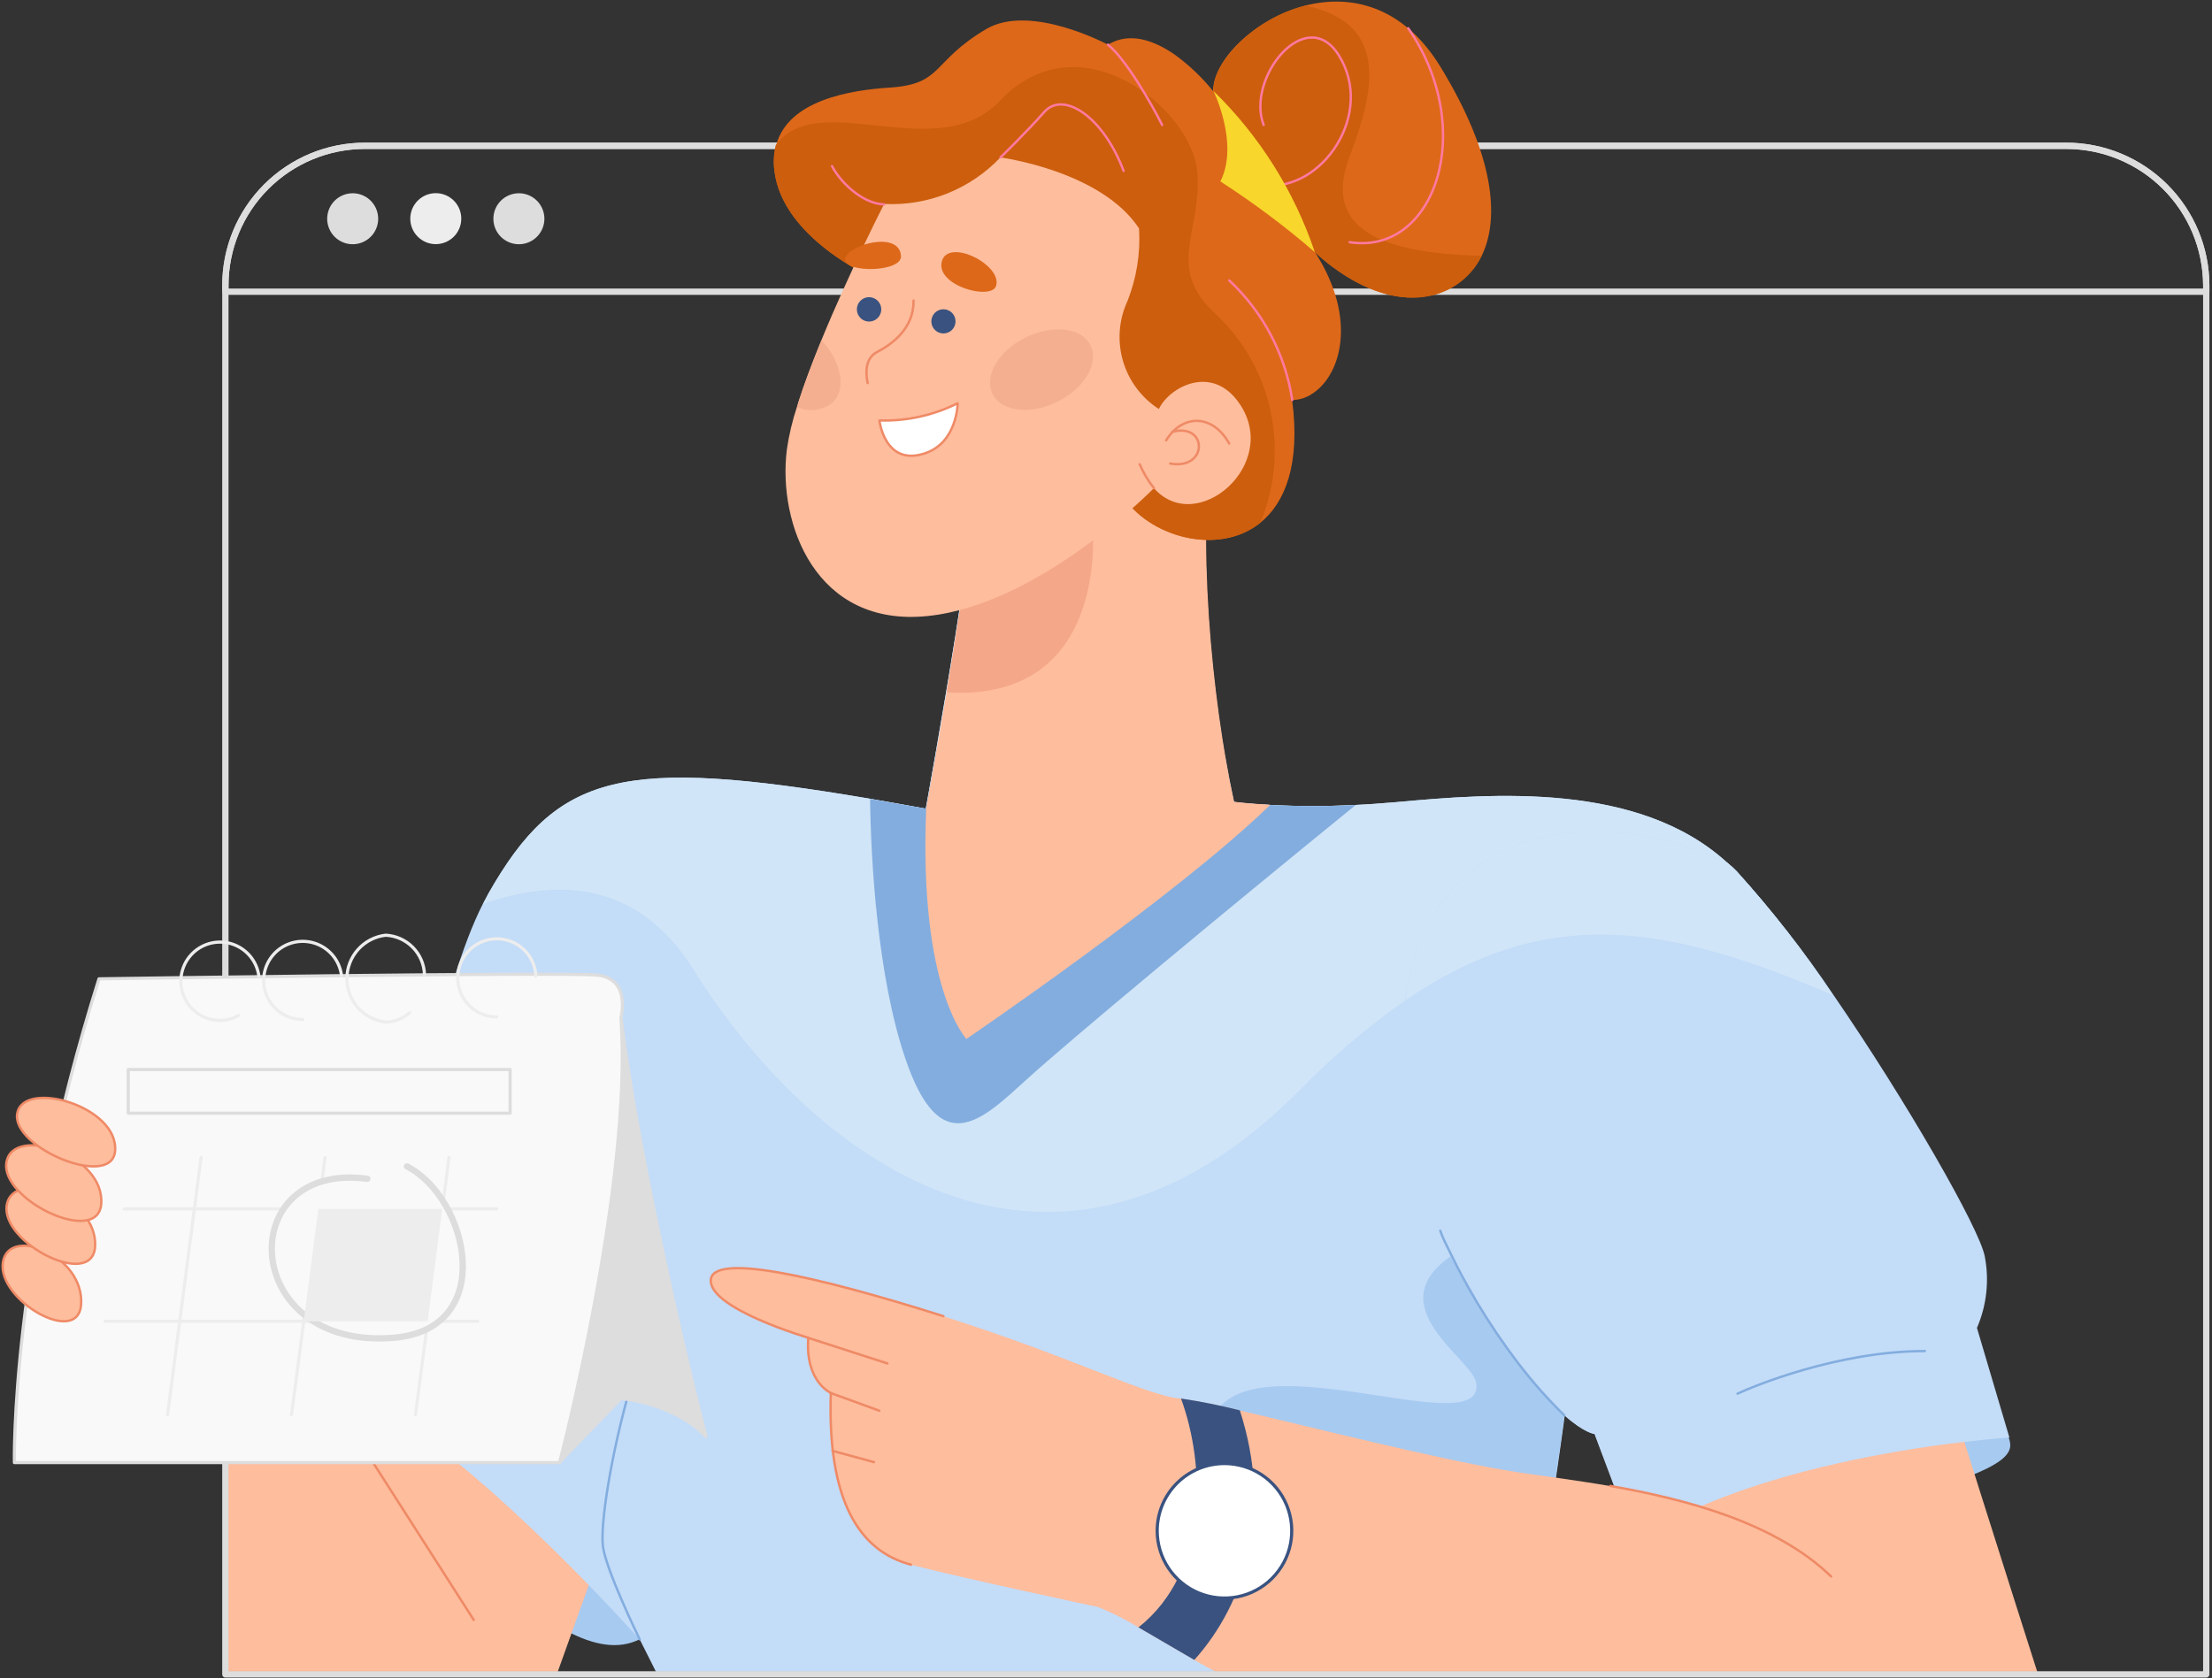 <svg width="701" height="532" viewBox="0 0 701 532" fill="none" xmlns="http://www.w3.org/2000/svg">
<rect x="0" y="0" width="701" height="532" fill="#333333" stroke="none"/>
<mask id="mask0_720_4103" style="mask-type:luminance" maskUnits="userSpaceOnUse" x="71" y="46" width="629" height="485">
<path d="M71.422 90.456V530.765H699.18V90.456C699.141 78.705 694.443 67.449 686.117 59.156C677.791 50.863 666.517 46.211 654.765 46.219H115.66C103.927 46.219 92.675 50.88 84.379 59.176C76.083 67.472 71.422 78.724 71.422 90.456Z" fill="white"/>
</mask>
<g mask="url(#mask0_720_4103)">
<path d="M202.721 519.646C189.214 526.4 171.696 513.748 152.261 496.584L173.348 477.709C173.348 477.709 206.349 508.498 202.721 519.646Z" fill="#A7CAF0"/>
<path d="M22.642 438.428L71.421 537.785H173.934L191.039 490.067L133 438.428H22.642Z" fill="#FEBD9D"/>
<path d="M102.124 438.457C114.098 457.214 133.857 488.032 150.137 513.513" stroke="#EF8A66" stroke-width="0.75" stroke-linecap="round" stroke-linejoin="round"/>
<path d="M120.378 446.183C155.148 466.06 202.718 519.646 202.718 519.646L215.459 545.009L222.891 559.755H475.191C481.089 538.492 486.162 510.828 489.937 488.385C492.886 470.985 494.773 456.77 495.54 451.226C495.776 449.604 495.864 448.69 495.864 448.69C502.294 454.382 505.42 454.588 505.42 454.588L517.216 485.761L518.308 488.71C560.186 460.693 636.805 455.709 636.805 455.709L626.512 420.938C629.602 413.8 630.465 405.896 628.989 398.259C627.308 389.412 604.246 349.185 581.007 315.358C571.784 301.584 561.552 288.513 550.394 276.253C549.48 275.309 548.536 274.424 547.445 273.539C519.399 247.764 472.92 251.48 442.396 254.281C437.855 254.665 433.549 254.989 429.508 255.166C420.49 255.626 411.454 255.626 402.435 255.166C395.033 254.783 390.934 254.222 390.934 254.222C390.019 249.917 389.105 245.375 388.25 240.391C382.705 208.156 379.609 165.099 384.534 136.816L306.942 171.469C305.585 185.595 300.394 216.503 296.826 236.881C294.85 248.236 293.375 256.346 293.375 256.346C287.153 255.196 281.225 254.163 275.68 253.19C196.908 239.83 176.589 244.873 154.765 283.272C154.205 284.304 153.615 285.365 153.055 286.457C139.577 312.999 130.435 366.084 125.303 403.597C122.029 428.193 120.378 446.183 120.378 446.183Z" fill="#C3DCF8"/>
<path d="M120.38 446.183C154.502 465.677 200.951 517.641 202.691 519.587C202.043 518.29 191.898 497.292 191.042 490.096C190.187 482.9 193.579 461.636 199.182 441.582L125.453 403.686C122.032 428.193 120.38 446.183 120.38 446.183Z" fill="#C3DCF8"/>
<path d="M382.911 457.685C383.501 485.938 449.68 489.919 489.818 488.356C492.767 470.956 494.655 456.741 495.422 451.197C495.658 449.575 495.746 448.66 495.746 448.66C481.149 433.851 469.084 416.744 460.032 398.023C436.439 414.155 466.697 430.7 467.847 438.427C470.973 459.72 382.115 417.222 382.911 457.685Z" fill="#A7CAF0"/>
<path d="M153.086 286.516C176.09 278.553 201.924 278.789 219.796 307.396C260.111 371.746 335.787 421.941 411.491 345.971C421.834 335.31 433.171 325.662 445.348 317.157C490.086 286.516 527.924 292.738 580.832 315.417C571.668 301.628 561.495 288.538 550.397 276.253C549.482 275.309 548.539 274.424 547.448 273.539C519.401 247.764 472.922 251.48 442.399 254.281C437.857 254.665 433.551 254.989 429.511 255.166C420.492 255.626 411.456 255.626 402.438 255.166C395.035 254.783 390.936 254.222 390.936 254.222C390.022 249.917 389.107 245.375 388.252 240.391C382.708 208.156 379.611 165.099 384.536 136.816L306.944 171.469C305.587 185.595 300.397 216.503 296.828 236.881C294.852 248.236 293.378 256.346 293.378 256.346C287.155 255.196 281.227 254.163 275.683 253.19C196.911 239.83 176.591 244.873 154.767 283.272C154.237 284.363 153.647 285.424 153.086 286.516Z" fill="#D0E5F7"/>
<path d="M275.74 253.25C275.976 273.216 278.129 309.52 286.799 335.237C298.006 368.562 311.218 355.026 325.728 341.843C338.881 329.899 386.717 290.056 429.656 255.167C420.638 255.627 411.602 255.627 402.583 255.167C395.181 254.784 391.081 254.223 391.081 254.223C390.167 249.918 389.253 245.376 388.398 240.392C357.195 238.327 319.83 236.352 296.974 236.882C294.998 248.237 293.523 256.347 293.523 256.347C287.3 255.256 281.373 254.223 275.74 253.25Z" fill="#83ADDF"/>
<path d="M306.267 329.338C306.267 329.338 372.681 284.186 402.586 255.107C395.184 254.724 391.084 254.164 391.084 254.164C383.977 221.517 379.022 169.346 384.685 136.758L334.254 159.289L307.092 171.41C306.09 181.85 302.963 201.58 300.014 219.364C296.682 238.976 293.526 256.287 293.526 256.287C291.108 313.589 306.267 329.338 306.267 329.338Z" fill="#FEBD9D"/>
<path d="M202.719 519.647C202.07 518.349 191.925 497.351 191.07 490.155C190.214 482.959 193.606 461.696 199.209 441.642L200.094 438.516" stroke="#83ADDF" stroke-width="0.75" stroke-linecap="round" stroke-linejoin="round"/>
<path d="M300.014 219.483C352.302 222.638 346.404 166.398 346.05 164.923L334.253 159.408L307.092 171.529C306.089 181.881 302.963 201.699 300.014 219.483Z" fill="#F4A789"/>
<path d="M636.6 455.768C638.075 460.104 638.075 464.822 605.191 474.083L600.089 452.436C600.089 452.436 630.023 444.355 636.6 455.768Z" fill="#A7CAF0"/>
<path d="M618.58 444.355C626.307 469.571 653.262 553.917 653.262 553.917C660.576 584.824 568.857 605.055 536.181 552.501L518.22 467.949C547.891 448.603 583.398 440.255 618.58 444.355Z" fill="#FEBD9D"/>
<path d="M467.761 412.298L468.056 412.829C471.949 419.052 476.255 425.392 480.974 431.939C481.091 432.07 481.199 432.208 481.298 432.352C485.714 438.131 490.544 443.581 495.749 448.661C502.178 454.353 505.304 454.559 505.304 454.559L518.103 488.652C519.401 487.767 520.758 486.941 522.144 486.086C545.472 471.959 577.617 464.174 601.771 460.045C609.704 458.688 616.782 457.715 622.415 457.096C631.086 456.064 636.453 455.71 636.453 455.71L626.161 420.939C629.25 413.801 630.114 405.897 628.638 398.26C626.957 389.413 603.894 349.186 580.655 315.359C571.546 301.597 561.432 288.526 550.397 276.253C549.483 275.31 548.539 274.425 547.448 273.54C507.693 254.96 456.024 259.532 445.849 313.147C445.613 314.474 445.348 315.831 445.171 317.158C439.479 352.755 448.297 381.096 467.761 412.298Z" fill="#C3DCF8"/>
<path d="M445.317 317.158C490.055 286.516 527.893 292.739 580.801 315.418C571.647 301.63 561.484 288.54 550.395 276.253C549.481 275.31 548.537 274.425 547.446 273.54C507.691 254.96 456.022 259.532 445.847 313.147C445.759 314.592 445.493 315.831 445.317 317.158Z" fill="#D0E5F7"/>
<path d="M610 428.281C582.307 428.281 555.205 439.606 550.633 441.788" stroke="#83ADDF" stroke-width="0.75" stroke-linecap="round" stroke-linejoin="round"/>
<path d="M495.746 448.66C490.541 443.58 485.712 438.129 481.295 432.351C481.196 432.206 481.088 432.068 480.971 431.938C476.315 425.811 472.003 419.432 468.054 412.827L467.759 412.297C464.603 407.018 462.037 402.152 460.032 398.023C458.439 394.838 457.083 392.124 456.434 390.148" stroke="#83ADDF" stroke-width="0.75" stroke-linecap="round" stroke-linejoin="round"/>
<path d="M256.041 424.064C254.95 437.984 263.178 441.553 263.178 441.553C262.057 475.468 272.025 491.688 288.599 495.994C305.174 500.3 347.966 509.413 347.966 509.413C352.414 511.207 356.705 513.367 360.795 515.871L378.49 526.194C399.753 538.668 433.285 550.259 473.128 571.286C543.731 608.504 594.044 588.332 597.435 548.814C603.51 476.559 511.674 471.841 478.142 466.237C453.87 462.138 416.209 452.524 392.911 447.127C386.765 445.567 380.544 444.317 374.272 443.381C363.036 442.408 339.797 430.14 299.01 417.281C258.223 404.423 225.281 397.02 225.281 406.045C225.281 415.069 256.041 424.064 256.041 424.064Z" fill="#FEBD9D"/>
<path d="M298.98 417.222C258.253 404.335 225.252 396.962 225.252 405.986C225.252 415.011 256.159 424.064 256.159 424.064C255.068 437.985 263.296 441.553 263.296 441.553C262.175 475.468 272.143 491.689 288.717 495.994" stroke="#EF8A66" stroke-width="0.75" stroke-linecap="round" stroke-linejoin="round"/>
<path d="M580.301 499.74C562.606 482.635 534.264 475.233 510.317 471.045" stroke="#EF8A66" stroke-width="0.75" stroke-linecap="round" stroke-linejoin="round"/>
<path d="M360.793 515.872L378.488 526.194C394.885 507.909 403.408 479.538 392.909 447.068C386.763 445.508 380.542 444.258 374.27 443.322C381.909 464.143 383.295 498.059 360.793 515.872Z" fill="#395280"/>
<path d="M256.041 424.064L281.227 432.204" stroke="#EF8A66" stroke-width="0.75" stroke-linecap="round" stroke-linejoin="round"/>
<path d="M263.177 441.553L278.66 447.186" stroke="#EF8A66" stroke-width="0.75" stroke-linecap="round" stroke-linejoin="round"/>
<path d="M276.98 463.494L263.798 459.896" stroke="#EF8A66" stroke-width="0.75" stroke-linecap="round" stroke-linejoin="round"/>
<path d="M366.722 485.26C366.722 489.477 367.973 493.6 370.316 497.106C372.659 500.612 375.989 503.345 379.885 504.959C383.781 506.573 388.068 506.995 392.205 506.173C396.341 505.35 400.14 503.319 403.122 500.337C406.104 497.355 408.135 493.556 408.957 489.42C409.78 485.284 409.358 480.996 407.744 477.1C406.13 473.204 403.397 469.874 399.891 467.531C396.384 465.188 392.262 463.938 388.045 463.938C382.39 463.938 376.966 466.184 372.968 470.183C368.969 474.181 366.722 479.605 366.722 485.26Z" fill="white" stroke="#395280" stroke-linecap="round" stroke-linejoin="round"/>
</g>
<path d="M71.422 90.456V530.765H699.18V90.456C699.141 78.705 694.443 67.449 686.117 59.156C677.791 50.863 666.517 46.211 654.765 46.219H115.66C103.927 46.219 92.675 50.88 84.379 59.176C76.083 67.472 71.422 78.724 71.422 90.456Z" stroke="#DDDDDD" stroke-width="2" stroke-linecap="round" stroke-linejoin="round"/>
<path d="M71.422 90.456V92.462H699.18V90.456C699.141 78.705 694.443 67.449 686.117 59.156C677.791 50.863 666.517 46.211 654.765 46.219H115.66C103.927 46.219 92.675 50.88 84.379 59.176C76.083 67.472 71.422 78.724 71.422 90.456Z" stroke="#DDDDDD" stroke-width="2" stroke-linecap="round" stroke-linejoin="round"/>
<path d="M156.358 69.311C156.352 70.91 156.821 72.476 157.706 73.808C158.59 75.141 159.85 76.181 161.326 76.797C162.802 77.414 164.428 77.578 165.997 77.269C167.567 76.961 169.009 76.194 170.142 75.065C171.275 73.936 172.048 72.496 172.362 70.928C172.676 69.359 172.518 67.733 171.907 66.255C171.297 64.777 170.261 63.513 168.931 62.624C167.602 61.734 166.038 61.26 164.439 61.26C162.301 61.26 160.25 62.107 158.735 63.616C157.221 65.125 156.366 67.173 156.358 69.311Z" fill="#DDDDDD"/>
<path d="M138.103 77.392C133.64 77.392 130.022 73.774 130.022 69.311C130.022 64.848 133.64 61.23 138.103 61.23C142.566 61.23 146.184 64.848 146.184 69.311C146.184 73.774 142.566 77.392 138.103 77.392Z" fill="#EDEDED"/>
<path d="M103.686 69.311C103.681 70.91 104.149 72.476 105.034 73.808C105.918 75.141 107.178 76.181 108.654 76.797C110.13 77.414 111.756 77.578 113.325 77.269C114.895 76.961 116.337 76.194 117.47 75.065C118.603 73.936 119.376 72.496 119.69 70.928C120.004 69.359 119.846 67.733 119.235 66.255C118.625 64.777 117.589 63.513 116.259 62.624C114.93 61.734 113.366 61.26 111.767 61.26C109.629 61.26 107.578 62.107 106.064 63.616C104.549 65.125 103.694 67.173 103.686 69.311Z" fill="#DDDDDD"/>
<path d="M223.715 455.356C213.629 444.651 196.789 443.324 196.789 443.324L177.325 463.496C177.325 463.496 171.751 404.012 196.789 322.379C201.567 362.222 216.194 426.366 223.715 455.356Z" fill="#DDDDDD" stroke="#DDDDDD" stroke-linecap="round" stroke-linejoin="round"/>
<path d="M31.371 310.287C3.206 399.647 4.563 463.644 4.563 463.644H177.324C177.324 463.644 200.564 374.962 196.789 322.526C196.789 322.526 200.062 310.169 189.239 309.108C178.416 308.046 31.371 310.287 31.371 310.287Z" fill="#F9F9F9" stroke="#DDDDDD" stroke-linecap="round" stroke-linejoin="round"/>
<path d="M169.774 309.432C169.789 309.176 169.789 308.92 169.774 308.665C169.518 306.287 168.579 304.034 167.07 302.179C165.562 300.323 163.548 298.944 161.273 298.207C158.998 297.471 156.558 297.409 154.249 298.029C151.939 298.649 149.858 299.924 148.257 301.7C146.656 303.477 145.604 305.679 145.227 308.041C144.85 310.402 145.165 312.822 146.134 315.009C147.103 317.195 148.683 319.055 150.686 320.362C152.688 321.67 155.026 322.37 157.417 322.378" stroke="#EDEDED" stroke-linecap="round" stroke-linejoin="round"/>
<path d="M82.039 309.431C81.728 307.067 80.742 304.842 79.2 303.024C77.658 301.205 75.625 299.869 73.344 299.174C71.063 298.48 68.63 298.458 66.336 299.109C64.043 299.761 61.985 301.059 60.41 302.849C58.834 304.639 57.808 306.844 57.452 309.202C57.097 311.56 57.428 313.97 58.406 316.145C59.384 318.319 60.967 320.166 62.967 321.465C64.966 322.764 67.298 323.459 69.682 323.469C71.751 323.474 73.785 322.935 75.58 321.905" stroke="#EDEDED" stroke-linecap="round" stroke-linejoin="round"/>
<path d="M134.531 308.901C134.41 305.664 133.079 302.59 130.803 300.286C128.526 297.982 125.468 296.615 122.233 296.455C118.85 296.839 115.726 298.456 113.458 300.996C111.19 303.536 109.936 306.822 109.936 310.228C109.936 313.633 111.19 316.919 113.458 319.46C115.726 322 118.85 323.616 122.233 324C125.015 323.961 127.687 322.913 129.754 321.051" stroke="#EDEDED" stroke-linecap="round" stroke-linejoin="round"/>
<path d="M108.227 309.196C107.92 306.835 106.94 304.612 105.403 302.793C103.866 300.974 101.837 299.637 99.559 298.942C97.282 298.247 94.852 298.223 92.562 298.873C90.271 299.523 88.216 300.819 86.643 302.607C85.07 304.395 84.046 306.598 83.693 308.953C83.34 311.308 83.674 313.715 84.654 315.885C85.633 318.056 87.218 319.898 89.218 321.191C91.217 322.483 93.547 323.173 95.929 323.175" stroke="#EDEDED" stroke-linecap="round" stroke-linejoin="round"/>
<path d="M40.631 339.041H161.664V352.873H40.631V339.041Z" stroke="#DDDDDD" stroke-linecap="round" stroke-linejoin="round"/>
<path d="M131.672 448.425L133.206 436.775L141.021 376.79L142.289 366.939" stroke="#EDEDED" stroke-linecap="round" stroke-linejoin="round"/>
<path d="M92.391 448.425L94.042 435.92L101.622 377.586L103.008 366.939" stroke="#EDEDED" stroke-linecap="round" stroke-linejoin="round"/>
<path d="M63.723 366.939L53.106 448.425" stroke="#EDEDED" stroke-linecap="round" stroke-linejoin="round"/>
<path d="M39.334 383.219H100.883H140.165H157.418" stroke="#EDEDED" stroke-linecap="round" stroke-linejoin="round"/>
<path d="M33.345 418.846H96.251H135.534H151.43" stroke="#EDEDED" stroke-linecap="round" stroke-linejoin="round"/>
<path d="M128.957 369.742C148.481 379.71 157.889 421.293 124.769 424.066C75.961 428.135 73.631 368.032 116.394 373.665" fill="#F9F9F9"/>
<path d="M128.957 369.742C148.481 379.71 157.889 421.293 124.769 424.066C75.961 428.135 73.631 368.032 116.394 373.665" stroke="#DDDDDD" stroke-width="2" stroke-linecap="round" stroke-linejoin="round"/>
<path d="M96.251 418.845H135.534L140.164 383.219H100.881L96.251 418.845Z" fill="#EDEDED"/>
<path d="M25.707 413.448C24.881 427.014 -0.835 412.091 0.905 400.236C2.645 388.38 26.651 397.788 25.707 413.448Z" fill="#FEBD9D" stroke="#EF8A66" stroke-width="0.75" stroke-linecap="round" stroke-linejoin="round"/>
<path d="M30.133 395.251C29.189 408.788 0.229 393.895 2.146 382.039C4.062 370.183 31.136 379.473 30.133 395.251Z" fill="#FEBD9D" stroke="#EF8A66" stroke-width="0.75" stroke-linecap="round" stroke-linejoin="round"/>
<path d="M32.078 381.627C31.076 395.193 0.021 380.3 2.056 368.415C4.091 356.53 33.258 365.967 32.078 381.627Z" fill="#FEBD9D" stroke="#EF8A66" stroke-width="0.75" stroke-linecap="round" stroke-linejoin="round"/>
<path d="M36.474 364.876C35.412 377.144 3.385 363.637 5.478 352.873C7.572 342.108 37.654 350.661 36.474 364.876Z" fill="#FEBD9D" stroke="#EF8A66" stroke-width="0.75" stroke-linecap="round" stroke-linejoin="round"/>
<path d="M245.424 54.182C247.96 75.505 276.508 88.009 276.508 88.009L355.722 157.049C363.833 170.025 385.951 176.513 399.399 165.719C407.244 159.408 412.169 147.14 409.486 126.791C411.701 126.79 413.866 126.133 415.708 124.903C424.792 119.27 430.454 101.31 416.77 79.987C417.743 80.931 435.939 98.656 454.696 93.318C457.9 92.45 460.883 90.909 463.446 88.799C466.009 86.689 468.093 84.057 469.56 81.079C475.458 68.987 473.394 48.903 456.584 21.329C444.61 1.658 427.947 -1.881 413.644 1.776C397.512 5.905 384.418 19.205 384.418 28.849C380.887 24.473 376.792 20.586 372.238 17.288C365.926 12.924 358.111 9.915 351.122 14.162C351.122 14.162 326.555 0.95 312.547 9.208C295.147 19.471 298.981 26.637 282.052 27.758C269.489 28.554 249.759 31.739 245.984 46.013C245.266 48.673 245.075 51.449 245.424 54.182Z" fill="#DD6819"/>
<path d="M384.564 28.849L416.71 79.928C419.002 82.081 421.457 84.052 424.053 85.826C431.22 90.928 443.016 96.679 454.813 93.406C458.004 92.513 460.968 90.952 463.511 88.827C466.053 86.701 468.114 84.06 469.559 81.078C432.93 80.282 420.072 70.048 427.592 49.906C434.582 31.149 441.807 7.615 413.643 1.775C402.685 4.566 393.172 11.364 386.982 20.827C385.496 23.247 384.663 26.011 384.564 28.849Z" fill="#CC5E0D"/>
<path d="M245.425 54.182C247.961 75.504 276.509 88.009 276.509 88.009L355.724 157.049C363.834 170.025 385.952 176.513 399.401 165.719C404.051 154.567 405.193 142.262 402.675 130.445C400.156 118.627 394.097 107.857 385.304 99.57C369.054 84.824 380.968 73.823 379.405 54.389C377.842 34.954 342.334 5.138 316.883 31.945C296.976 52.973 259.463 27.522 245.838 46.013C245.169 48.683 245.028 51.458 245.425 54.182Z" fill="#CC5E0D"/>
<path d="M294.026 195.27C329.593 191.643 365.69 154.749 365.69 154.749C379.286 170.173 406.005 147.11 392.764 127.882C384.093 115.23 370.527 122.721 367.253 129.651C361.741 126.107 357.698 120.687 355.871 114.393C354.044 108.099 354.557 101.357 357.315 95.412C360.206 88.105 361.455 80.252 360.972 72.408C348.939 54.094 317.029 49.906 317.029 49.906C312.316 54.875 306.584 58.766 300.226 61.311C293.868 63.856 287.034 64.996 280.194 64.652C280.194 64.652 269.253 86.033 260.346 107.739L259.727 109.243C257.22 115.437 254.89 121.6 253.062 127.292C252.915 127.852 252.738 128.354 252.59 128.885C251.098 133.349 250.012 137.939 249.346 142.598C246.456 166.015 258.488 198.957 294.026 195.27Z" fill="#FEBD9D"/>
<path d="M279.281 98.037C279.287 98.802 279.065 99.552 278.644 100.191C278.223 100.831 277.622 101.33 276.917 101.627C276.211 101.924 275.434 102.005 274.682 101.859C273.931 101.714 273.24 101.348 272.697 100.809C272.153 100.27 271.782 99.581 271.631 98.831C271.479 98.081 271.554 97.303 271.846 96.595C272.137 95.887 272.632 95.282 273.268 94.856C273.904 94.43 274.652 94.203 275.418 94.203C276.437 94.203 277.416 94.606 278.139 95.324C278.863 96.042 279.273 97.017 279.281 98.037Z" fill="#395280"/>
<path d="M298.982 105.705C296.865 105.705 295.149 103.988 295.149 101.871C295.149 99.754 296.865 98.037 298.982 98.037C301.1 98.037 302.816 99.754 302.816 101.871C302.816 103.988 301.1 105.705 298.982 105.705Z" fill="#395280"/>
<path d="M303.492 127.822C295.808 131.677 287.283 133.552 278.69 133.278C278.69 133.278 280.341 147.641 292.698 143.836C303.433 140.592 303.492 127.822 303.492 127.822Z" fill="white" stroke="#EF8A66" stroke-width="0.75" stroke-linecap="round" stroke-linejoin="round"/>
<path d="M315.675 90.605C314.229 95.353 296.534 90.605 298.451 82.938C300.368 75.27 317.68 83.911 315.675 90.605Z" fill="#DD6819"/>
<path d="M285.532 81.167C285.826 86.298 267.837 86.623 267.837 82.228C267.837 77.834 285.06 72.761 285.532 81.167Z" fill="#DD6819"/>
<path d="M409.516 126.791C407.311 112.273 400.277 98.922 389.55 88.894" stroke="#FF79A0" stroke-width="0.75" stroke-linecap="round" stroke-linejoin="round"/>
<path d="M351.121 14.162C356.695 18.615 365.041 33.066 368.285 39.613" stroke="#FF79A0" stroke-width="0.75" stroke-linecap="round" stroke-linejoin="round"/>
<path d="M356.078 54.182C349.502 36.664 336.85 28.789 330.951 35.484C325.053 42.179 317.061 49.905 317.061 49.905" stroke="#FF79A0" stroke-width="0.75" stroke-linecap="round" stroke-linejoin="round"/>
<path d="M280.164 64.799C272.791 64.534 265.802 56.984 263.678 52.648" stroke="#FF79A0" stroke-width="0.75" stroke-linecap="round" stroke-linejoin="round"/>
<path d="M427.711 76.772C454.902 81.019 468.321 40.763 446.261 8.941" stroke="#FF79A0" stroke-width="0.75" stroke-linecap="round" stroke-linejoin="round"/>
<path d="M400.462 39.614C394.77 24.868 413.792 1.068 424.202 17.406C435.999 36.075 418.806 60.907 400.609 58.695" stroke="#FF79A0" stroke-width="0.75" stroke-linecap="round" stroke-linejoin="round"/>
<path d="M416.68 79.929C410.17 60.6 399.162 43.093 384.563 28.85C384.563 28.85 392.791 45.601 386.746 57.515C397.235 64.279 407.237 71.768 416.68 79.929Z" fill="#F8D62B"/>
<path d="M389.551 140.593C384.095 130.919 374.54 131.45 369.556 139.59" stroke="#EF8A66" stroke-width="0.75" stroke-linecap="round" stroke-linejoin="round"/>
<path d="M371.531 136.878C382.856 133.928 382.856 149.117 370.852 146.934" stroke="#EF8A66" stroke-width="0.75" stroke-linecap="round" stroke-linejoin="round"/>
<path d="M289.513 95.264C289.661 104.111 282.612 109.184 277.923 111.602C273.234 114.02 274.797 120.626 274.974 121.423" stroke="#EF8A66" stroke-width="0.75" stroke-linecap="round" stroke-linejoin="round"/>
<path d="M365.691 154.749C363.862 152.431 362.345 149.883 361.179 147.17" stroke="#EF8A66" stroke-width="0.75" stroke-linecap="round" stroke-linejoin="round"/>
<path d="M314.58 124.961C317.529 130.535 326.613 131.597 335.224 127.291C343.836 122.985 348.377 114.993 345.546 109.39C342.715 103.786 333.543 102.754 324.902 107.03C316.261 111.307 311.778 119.358 314.58 124.961Z" fill="#F4AF90"/>
<path d="M252.592 129.032C254.439 129.875 256.486 130.18 258.499 129.914C260.512 129.648 262.41 128.821 263.975 127.528C268.252 123.252 266.63 114.552 260.348 107.887L259.729 109.391C257.222 115.584 254.892 121.748 253.064 127.44C252.916 128 252.739 128.501 252.592 129.032Z" fill="#F4AF90"/>
</svg>
